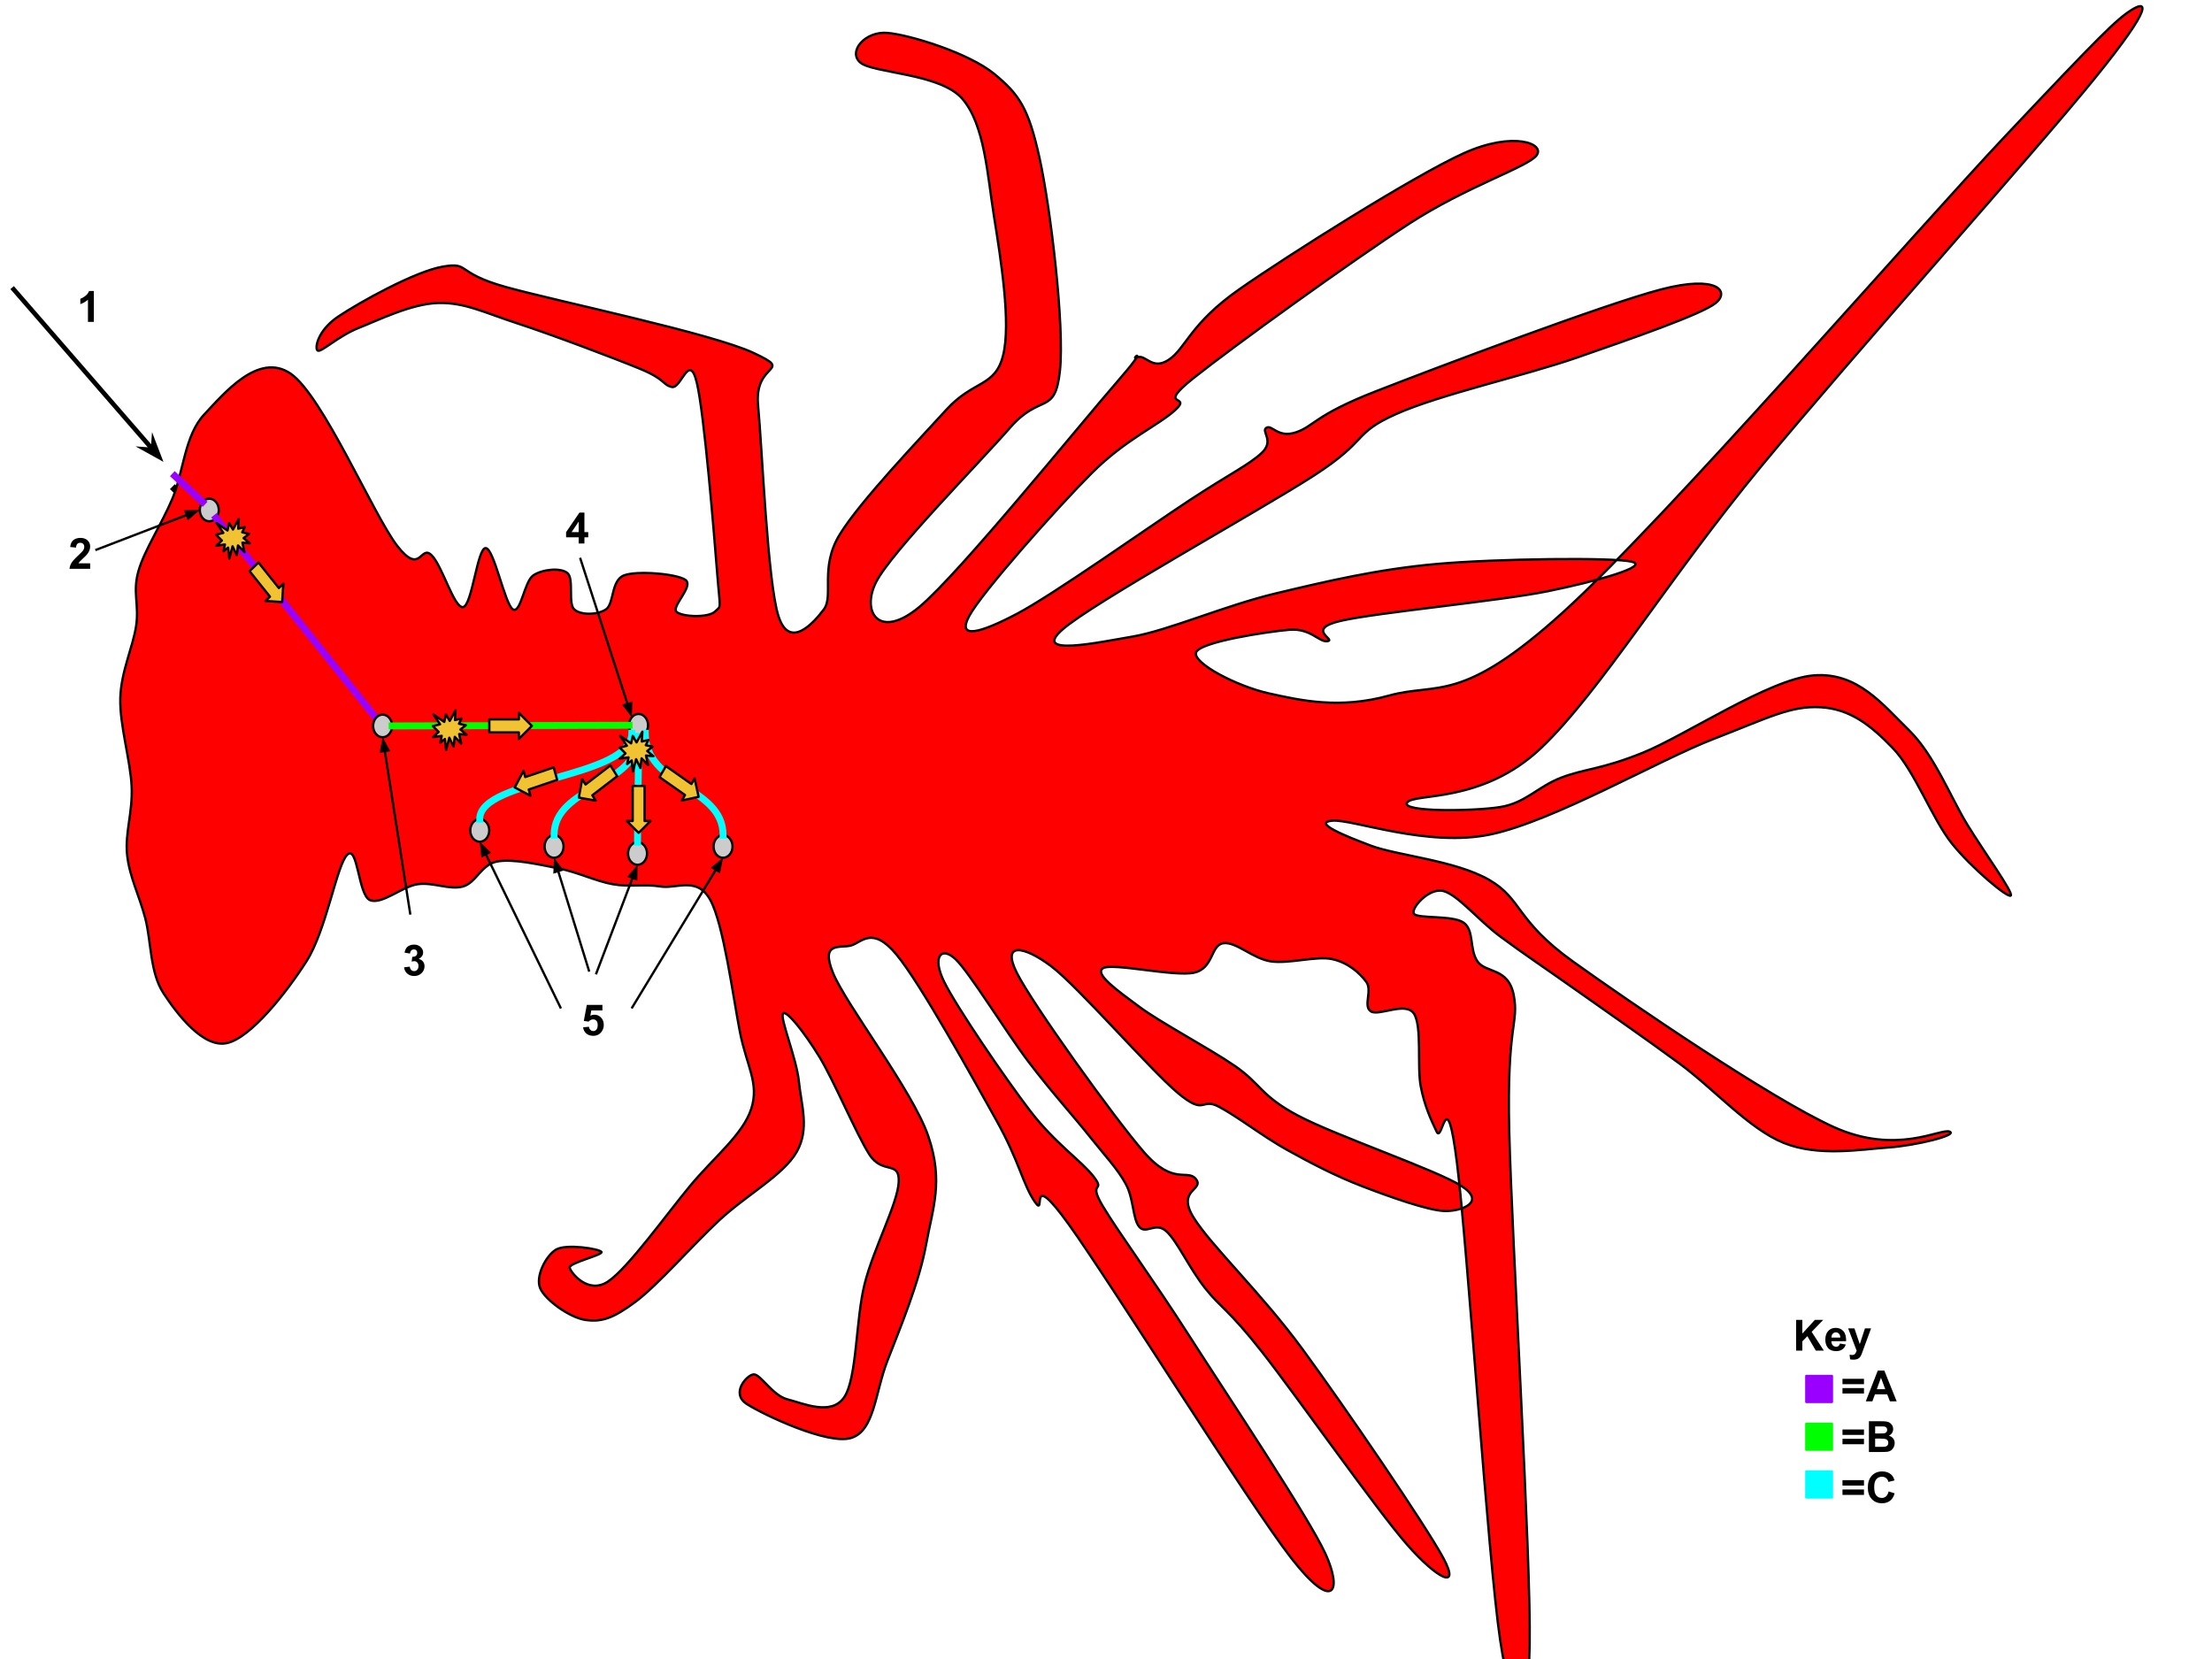 <svg version="1.1" viewBox="0.0 0.0 960.0 720.0" fill="none" stroke="none" stroke-linecap="square" stroke-miterlimit="10" xmlns:xlink="http://www.w3.org/1999/xlink" xmlns="http://www.w3.org/2000/svg"><clipPath id="p.0"><path d="m0 0l960.0 0l0 720.0l-960.0 0l0 -720.0z" clip-rule="nonzero"/></clipPath><g clip-path="url(#p.0)"><path fill="#000000" fill-opacity="0.0" d="m0 0l960.0 0l0 720.0l-960.0 0z" fill-rule="evenodd"/><path fill="#cccccc" d="m85.867 226.515l0 0c0 -2.627 1.713 -4.756 3.827 -4.756l0 0c1.015 0 1.988 0.501 2.706 1.393c0.718 0.892 1.121 2.102 1.121 3.363l0 0c0 2.627 -1.713 4.756 -3.827 4.756l0 0c-2.113 0 -3.827 -2.129 -3.827 -4.756z" fill-rule="evenodd"/><path stroke="#000000" stroke-width="1.0" stroke-linejoin="round" stroke-linecap="butt" d="m85.867 226.515l0 0c0 -2.627 1.713 -4.756 3.827 -4.756l0 0c1.015 0 1.988 0.501 2.706 1.393c0.718 0.892 1.121 2.102 1.121 3.363l0 0c0 2.627 -1.713 4.756 -3.827 4.756l0 0c-2.113 0 -3.827 -2.129 -3.827 -4.756z" fill-rule="evenodd"/><path fill="#000000" fill-opacity="0.0" d="m86.988 223.152l-11.118 -10.898" fill-rule="evenodd"/><path stroke="#000000" stroke-width="3.0" stroke-linejoin="round" stroke-linecap="butt" d="m86.988 223.152l-11.118 -10.898" fill-rule="evenodd"/><path fill="#000000" fill-opacity="0.0" d="m92.4 229.878l64.031 83.874" fill-rule="evenodd"/><path stroke="#000000" stroke-width="3.0" stroke-linejoin="round" stroke-linecap="butt" d="m92.4 229.878l64.031 83.874" fill-rule="evenodd"/><path fill="#cccccc" d="m155.299 317.11l0 0c0 -2.627 1.713 -4.756 3.827 -4.756l0 0c1.015 0 1.988 0.501 2.706 1.393c0.718 0.892 1.121 2.102 1.121 3.363l0 0c0 2.627 -1.713 4.756 -3.827 4.756l0 0c-2.113 0 -3.827 -2.129 -3.827 -4.756z" fill-rule="evenodd"/><path stroke="#000000" stroke-width="1.0" stroke-linejoin="round" stroke-linecap="butt" d="m155.299 317.11l0 0c0 -2.627 1.713 -4.756 3.827 -4.756l0 0c1.015 0 1.988 0.501 2.706 1.393c0.718 0.892 1.121 2.102 1.121 3.363l0 0c0 2.627 -1.713 4.756 -3.827 4.756l0 0c-2.113 0 -3.827 -2.129 -3.827 -4.756z" fill-rule="evenodd"/><path fill="#f1c232" d="m99.158 234.708l2.333 -4.469l-0.23 4.103l2.648 -0.669l-1.052 2.202l2.755 0.633l-2.187 1.802l2.503 2.169l-2.985 -0.268l0.82 3.971l-2.585 -2.803l-0.484 4.069l-1.702 -3.7l-1.283 5.136l-0.483 -4.603l-1.851 1.533l0.567 -2.836l-3.467 0.501l2.248 -2.167l-2.333 -2.435l2.9 -0.769l-2.668 -4.101l4.351 3.102l0.652 -3.102z" fill-rule="evenodd"/><path stroke="#000000" stroke-width="1.0" stroke-linejoin="round" stroke-linecap="butt" d="m99.158 234.708l2.333 -4.469l-0.23 4.103l2.648 -0.669l-1.052 2.202l2.755 0.633l-2.187 1.802l2.503 2.169l-2.985 -0.268l0.82 3.971l-2.585 -2.803l-0.484 4.069l-1.702 -3.7l-1.283 5.136l-0.483 -4.603l-1.851 1.533l0.567 -2.836l-3.467 0.501l2.248 -2.167l-2.333 -2.435l2.9 -0.769l-2.668 -4.101l4.351 3.102l0.652 -3.102z" fill-rule="evenodd"/><path fill="#f1c232" d="m109.377 248.548l8.192 10.755l1.787 -1.811l-0.491 7.67l-6.658 -0.426l1.787 -1.811l-8.192 -10.755z" fill-rule="evenodd"/><path stroke="#000000" stroke-width="1.0" stroke-linejoin="round" stroke-linecap="butt" d="m109.377 248.548l8.192 10.755l1.787 -1.811l-0.491 7.67l-6.658 -0.426l1.787 -1.811l-8.192 -10.755z" fill-rule="evenodd"/><path fill="#cccccc" d="m257.826 316.833l0 0c0 -2.627 1.713 -4.756 3.827 -4.756l0 0c1.015 0 1.988 0.501 2.706 1.393c0.718 0.892 1.121 2.102 1.121 3.363l0 0c0 2.627 -1.713 4.756 -3.827 4.756l0 0c-2.113 0 -3.827 -2.129 -3.827 -4.756z" fill-rule="evenodd"/><path stroke="#000000" stroke-width="1.0" stroke-linejoin="round" stroke-linecap="butt" d="m257.826 316.833l0 0c0 -2.627 1.713 -4.756 3.827 -4.756l0 0c1.015 0 1.988 0.501 2.706 1.393c0.718 0.892 1.121 2.102 1.121 3.363l0 0c0 2.627 -1.713 4.756 -3.827 4.756l0 0c-2.113 0 -3.827 -2.129 -3.827 -4.756z" fill-rule="evenodd"/><path fill="#000000" fill-opacity="0.0" d="m162.952 317.11l94.866 -0.283" fill-rule="evenodd"/><path stroke="#000000" stroke-width="3.0" stroke-linejoin="round" stroke-linecap="butt" d="m162.952 317.11l94.866 -0.283" fill-rule="evenodd"/><path fill="#f1c232" d="m201.849 314.364l11.575 0l0 -2.748l5.496 5.496l-5.496 5.496l0 -2.748l-11.575 0z" fill-rule="evenodd"/><path stroke="#000000" stroke-width="1.0" stroke-linejoin="round" stroke-linecap="butt" d="m201.849 314.364l11.575 0l0 -2.748l5.496 5.496l-5.496 5.496l0 -2.748l-11.575 0z" fill-rule="evenodd"/><path fill="#cccccc" d="m194.209 360.957l0 0c0 -2.627 1.713 -4.756 3.827 -4.756l0 0c1.015 0 1.988 0.501 2.706 1.393c0.718 0.892 1.121 2.102 1.121 3.363l0 0c0 2.627 -1.713 4.756 -3.827 4.756l0 0c-2.113 0 -3.827 -2.129 -3.827 -4.756z" fill-rule="evenodd"/><path stroke="#000000" stroke-width="1.0" stroke-linejoin="round" stroke-linecap="butt" d="m194.209 360.957l0 0c0 -2.627 1.713 -4.756 3.827 -4.756l0 0c1.015 0 1.988 0.501 2.706 1.393c0.718 0.892 1.121 2.102 1.121 3.363l0 0c0 2.627 -1.713 4.756 -3.827 4.756l0 0c-2.113 0 -3.827 -2.129 -3.827 -4.756z" fill-rule="evenodd"/><path fill="#cccccc" d="m223.981 367.688l0 0c0 -2.627 1.713 -4.756 3.827 -4.756l0 0c1.015 0 1.988 0.501 2.706 1.393c0.718 0.892 1.121 2.102 1.121 3.363l0 0c0 2.627 -1.713 4.756 -3.827 4.756l0 0c-2.113 0 -3.827 -2.129 -3.827 -4.756z" fill-rule="evenodd"/><path stroke="#000000" stroke-width="1.0" stroke-linejoin="round" stroke-linecap="butt" d="m223.981 367.688l0 0c0 -2.627 1.713 -4.756 3.827 -4.756l0 0c1.015 0 1.988 0.501 2.706 1.393c0.718 0.892 1.121 2.102 1.121 3.363l0 0c0 2.627 -1.713 4.756 -3.827 4.756l0 0c-2.113 0 -3.827 -2.129 -3.827 -4.756z" fill-rule="evenodd"/><path fill="#cccccc" d="m257.826 371.988l0 0c0 -2.627 1.713 -4.756 3.827 -4.756l0 0c1.015 0 1.988 0.501 2.706 1.393c0.718 0.892 1.121 2.102 1.121 3.363l0 0c0 2.627 -1.713 4.756 -3.827 4.756l0 0c-2.113 0 -3.827 -2.129 -3.827 -4.756z" fill-rule="evenodd"/><path stroke="#000000" stroke-width="1.0" stroke-linejoin="round" stroke-linecap="butt" d="m257.826 371.988l0 0c0 -2.627 1.713 -4.756 3.827 -4.756l0 0c1.015 0 1.988 0.501 2.706 1.393c0.718 0.892 1.121 2.102 1.121 3.363l0 0c0 2.627 -1.713 4.756 -3.827 4.756l0 0c-2.113 0 -3.827 -2.129 -3.827 -4.756z" fill-rule="evenodd"/><path fill="#cccccc" d="m291.671 367.688l0 0c0 -2.627 1.713 -4.756 3.827 -4.756l0 0c1.015 0 1.988 0.501 2.706 1.393c0.718 0.892 1.121 2.102 1.121 3.363l0 0c0 2.627 -1.713 4.756 -3.827 4.756l0 0c-2.113 0 -3.827 -2.129 -3.827 -4.756z" fill-rule="evenodd"/><path stroke="#000000" stroke-width="1.0" stroke-linejoin="round" stroke-linecap="butt" d="m291.671 367.688l0 0c0 -2.627 1.713 -4.756 3.827 -4.756l0 0c1.015 0 1.988 0.501 2.706 1.393c0.718 0.892 1.121 2.102 1.121 3.363l0 0c0 2.627 -1.713 4.756 -3.827 4.756l0 0c-2.113 0 -3.827 -2.129 -3.827 -4.756z" fill-rule="evenodd"/><path fill="#cccccc" d="m316.421 355.202l0 0c0 -2.627 1.713 -4.756 3.827 -4.756l0 0c1.015 0 1.988 0.501 2.706 1.393c0.718 0.892 1.121 2.102 1.121 3.363l0 0c0 2.627 -1.713 4.756 -3.827 4.756l0 0c-2.113 0 -3.827 -2.129 -3.827 -4.756z" fill-rule="evenodd"/><path stroke="#000000" stroke-width="1.0" stroke-linejoin="round" stroke-linecap="butt" d="m316.421 355.202l0 0c0 -2.627 1.713 -4.756 3.827 -4.756l0 0c1.015 0 1.988 0.501 2.706 1.393c0.718 0.892 1.121 2.102 1.121 3.363l0 0c0 2.627 -1.713 4.756 -3.827 4.756l0 0c-2.113 0 -3.827 -2.129 -3.827 -4.756z" fill-rule="evenodd"/><path fill="#000000" fill-opacity="0.0" d="m258.947 320.196c0 9.349 -15.228 14.198 -30.457 18.698c-15.228 4.5 -30.457 8.651 -30.457 17.302" fill-rule="evenodd"/><path stroke="#000000" stroke-width="1.0" stroke-linejoin="round" stroke-linecap="butt" d="m258.947 320.196c0 9.349 -15.228 14.198 -30.457 18.698c-15.228 4.5 -30.457 8.651 -30.457 17.302" fill-rule="evenodd"/><path fill="#000000" fill-opacity="0.0" d="m261.653 321.589c0 10.339 -8.465 15.508 -16.929 20.677c-8.465 5.169 -16.929 10.339 -16.929 20.677" fill-rule="evenodd"/><path stroke="#000000" stroke-width="1.0" stroke-linejoin="round" stroke-linecap="butt" d="m261.653 321.589c0 10.339 -8.465 15.508 -16.929 20.677c-8.465 5.169 -16.929 10.339 -16.929 20.677" fill-rule="evenodd"/><path fill="#000000" fill-opacity="0.0" d="m261.653 321.589c0 11.409 0.016 17.114 0.031 22.819c0.016 5.705 0.031 11.409 0.031 22.819" fill-rule="evenodd"/><path stroke="#000000" stroke-width="1.0" stroke-linejoin="round" stroke-linecap="butt" d="m261.653 321.589c0 11.409 0.016 17.114 0.031 22.819c0.016 5.705 0.031 11.409 0.031 22.819" fill-rule="evenodd"/><path fill="#000000" fill-opacity="0.0" d="m264.359 320.196c0 11.034 7.787 16.725 15.575 22.068c7.787 5.343 15.575 10.336 15.575 20.672" fill-rule="evenodd"/><path stroke="#000000" stroke-width="1.0" stroke-linejoin="round" stroke-linecap="butt" d="m264.359 320.196c0 11.034 7.787 16.725 15.575 22.068c7.787 5.343 15.575 10.336 15.575 20.672" fill-rule="evenodd"/><path fill="#000000" fill-opacity="0.0" d="m265.48 316.833c27.386 0 54.772 16.803 54.772 33.606" fill-rule="evenodd"/><path stroke="#000000" stroke-width="1.0" stroke-linejoin="round" stroke-linecap="butt" d="m265.48 316.833c27.386 0 54.772 16.803 54.772 33.606" fill-rule="evenodd"/><path fill="#f1c232" d="m234.899 333.364l-11.2 3.978l0.701 2.622l-6.517 -3.427l3.713 -7.061l0.701 2.622l11.2 -3.978z" fill-rule="evenodd"/><path stroke="#000000" stroke-width="1.0" stroke-linejoin="round" stroke-linecap="butt" d="m234.899 333.364l-11.2 3.978l0.701 2.622l-6.517 -3.427l3.713 -7.061l0.701 2.622l11.2 -3.978z" fill-rule="evenodd"/><path fill="#f1c232" d="m253.078 338.203l-9.895 7.916l1.362 2.26l-6.845 -1.223l1.396 -7.816l1.362 2.26l9.895 -7.916z" fill-rule="evenodd"/><path stroke="#000000" stroke-width="1.0" stroke-linejoin="round" stroke-linecap="butt" d="m253.078 338.203l-9.895 7.916l1.362 2.26l-6.845 -1.223l1.396 -7.816l1.362 2.26l9.895 -7.916z" fill-rule="evenodd"/><path fill="#f1c232" d="m264.05 342.277l0 14.913l2.386 0l-4.772 4.772l-4.772 -4.772l2.386 0l0 -14.913z" fill-rule="evenodd"/><path stroke="#000000" stroke-width="1.0" stroke-linejoin="round" stroke-linecap="butt" d="m264.05 342.277l0 14.913l2.386 0l-4.772 4.772l-4.772 -4.772l2.386 0l0 -14.913z" fill-rule="evenodd"/><path fill="#f1c232" d="m272.599 333.95l10.129 7.447l1.283 -2.315l1.698 7.766l-6.832 1.494l1.283 -2.315l-10.129 -7.447z" fill-rule="evenodd"/><path stroke="#000000" stroke-width="1.0" stroke-linejoin="round" stroke-linecap="butt" d="m272.599 333.95l10.129 7.447l1.283 -2.315l1.698 7.766l-6.832 1.494l1.283 -2.315l-10.129 -7.447z" fill-rule="evenodd"/><path fill="#f1c232" d="m289.61 316.592l10.645 6.045l1.055 -2.465l2.552 7.577l-6.773 2.281l1.055 -2.465l-10.645 -6.045z" fill-rule="evenodd"/><path stroke="#000000" stroke-width="1.0" stroke-linejoin="round" stroke-linecap="butt" d="m289.61 316.592l10.645 6.045l1.055 -2.465l2.552 7.577l-6.773 2.281l1.055 -2.465l-10.645 -6.045z" fill-rule="evenodd"/><path fill="#ff0000" d="m126.085 162.13c-13.954 -9.503 -28.892 8.701 -37.428 17.73c-8.536 9.028 -9.029 25.114 -13.79 36.441c-4.761 11.327 -12.148 22.327 -14.774 31.52c-2.626 9.193 0.329 14.445 -0.984 23.638c-1.313 9.193 -6.566 19.864 -6.895 31.52c-0.329 11.655 4.431 27.085 4.924 38.412c0.493 11.327 -2.954 20.027 -1.969 29.549c0.985 9.521 5.253 17.566 7.879 27.58c2.626 10.014 1.969 23.475 7.879 32.504c5.91 9.028 17.238 23.965 27.58 21.667c10.342 -2.298 25.772 -21.832 34.472 -35.457c8.7 -13.625 13.133 -41.862 17.73 -46.294c4.596 -4.432 4.759 17.566 9.848 19.701c5.089 2.134 13.954 -5.91 20.685 -6.895c6.731 -0.985 13.953 2.626 19.698 0.984c5.745 -1.642 7.879 -9.521 14.774 -10.835c6.895 -1.313 18.224 1.314 26.596 2.955c8.372 1.642 16.251 5.582 23.638 6.895c7.387 1.313 13.626 -0.165 20.685 0.984c7.059 1.149 15.921 -4.595 21.667 5.911c5.745 10.506 9.851 42.024 12.806 57.126c2.955 15.102 8.535 22.325 4.924 33.488c-3.612 11.163 -16.251 21.012 -26.593 33.488c-10.342 12.476 -26.759 35.458 -35.459 41.367c-8.7 5.91 -16.251 -3.774 -16.743 -5.908c-0.492 -2.134 14.775 -5.582 13.79 -6.895c-0.985 -1.313 -15.268 -3.611 -19.701 -0.984c-4.433 2.626 -9.029 11.654 -6.895 16.743c2.134 5.089 12.806 12.805 19.701 13.79c6.895 0.985 11.984 -0.656 21.669 -7.879c9.685 -7.223 24.786 -24.625 36.441 -35.459c11.655 -10.835 27.745 -19.535 33.491 -29.549c5.746 -10.014 1.969 -20.519 0.984 -30.533c-0.985 -10.014 -8.372 -27.743 -6.895 -29.549c1.477 -1.806 9.521 8.536 15.759 18.714c6.238 10.178 15.923 33.325 21.669 42.354c5.746 9.029 13.134 2.462 12.806 11.819c-0.328 9.357 -10.834 28.728 -14.774 44.323c-3.94 15.595 -3.284 40.875 -8.866 49.247c-5.582 8.372 -18.058 2.626 -24.625 0.984c-6.566 -1.642 -11.82 -11.163 -14.774 -10.835c-2.954 0.328 -10.012 8.209 -2.953 12.806c7.059 4.597 35.129 17.893 45.307 14.774c10.178 -3.119 10.341 -19.535 15.759 -33.488c5.417 -13.954 13.79 -33.982 16.745 -50.234c2.955 -16.252 7.715 -27.579 0.984 -47.278c-6.731 -19.699 -35.786 -57.127 -41.367 -70.916c-5.581 -13.789 3.283 -10.506 7.879 -11.819c4.596 -1.313 9.192 -8.701 19.698 3.94c10.506 12.64 33.325 54.01 43.339 71.903c10.014 17.893 11.492 27.905 16.745 35.457c5.253 7.551 -3.776 -15.923 14.774 9.85c18.55 25.773 77.975 120.985 96.525 144.787c18.55 23.803 22.161 14.116 14.774 -1.971c-7.387 -16.088 -43.01 -69.438 -59.097 -94.554c-16.087 -25.116 -30.533 -44.65 -37.428 -56.142c-6.895 -11.491 1.311 -5.911 -3.942 -12.806c-5.253 -6.895 -16.743 -14.447 -27.577 -28.564c-10.834 -14.118 -32.01 -45.143 -37.428 -56.142c-5.417 -10.998 -1.15 -15.594 4.924 -9.848c6.074 5.746 21.834 31.519 31.52 44.323c9.685 12.804 19.535 23.637 26.593 32.501c7.059 8.864 12.147 14.119 15.759 20.685c3.612 6.566 2.956 15.266 5.911 18.714c2.955 3.448 7.058 -2.461 11.819 1.971c4.761 4.432 9.851 15.922 16.745 24.622c6.895 8.7 10.012 9.03 24.622 27.58c14.61 18.55 49.904 68.781 63.037 83.719c13.133 14.938 23.312 20.028 15.761 5.911c-7.551 -14.118 -43.01 -65.993 -61.068 -90.617c-18.058 -24.624 -39.563 -44.814 -47.278 -57.126c-7.716 -12.312 4.596 -11.985 0.984 -16.745c-3.612 -4.761 -9.685 3.119 -22.654 -11.819c-12.969 -14.938 -48.427 -64.35 -55.157 -77.811c-6.731 -13.461 3.119 -11.656 14.774 -2.955c11.655 8.7 43.01 44.979 55.157 55.157c12.148 10.178 9.85 1.807 17.73 5.911c7.88 4.104 19.206 12.969 29.549 18.714c10.342 5.745 21.013 11.326 32.504 15.759c11.491 4.432 29.22 10.835 36.444 10.835c7.223 0 17.566 -3.94 6.895 -10.835c-10.671 -6.895 -54.503 -21.832 -70.919 -30.533c-16.416 -8.7 -16.087 -13.79 -27.577 -21.669c-11.491 -7.88 -31.846 -18.55 -41.367 -25.609c-9.521 -7.059 -19.698 -14.28 -15.759 -16.743c3.94 -2.462 30.696 3.774 39.396 1.969c8.7 -1.806 7.224 -11.983 12.806 -12.803c5.581 -0.821 12.803 6.73 20.682 7.879c7.879 1.149 19.699 -2.461 26.593 -0.984c6.895 1.477 11.983 6.072 14.774 9.848c2.791 3.776 -1.476 10.507 1.971 12.806c3.448 2.298 15.102 -4.433 18.714 0.984c3.612 5.417 1.314 22.983 2.955 31.52c1.642 8.536 4.269 14.117 6.895 19.698c2.626 5.581 4.267 -22.982 8.864 13.79c4.596 36.772 13.461 172.039 18.714 206.84c5.253 34.801 12.149 38.74 12.806 1.969c0.657 -36.772 -7.717 -175.649 -8.866 -222.598c-1.149 -46.949 4.269 -46.785 1.971 -59.097c-2.298 -12.312 -12.147 -9.521 -15.759 -14.774c-3.612 -5.253 -1.314 -13.298 -5.911 -16.745c-4.597 -3.448 -20.192 -1.642 -21.669 -3.94c-1.477 -2.298 6.568 -11.49 12.806 -9.848c6.238 1.642 14.937 12.475 24.622 19.698c9.685 7.223 20.52 14.445 33.488 23.638c12.969 9.193 29.384 20.521 44.323 31.52c14.939 10.999 30.207 28.398 45.31 34.472c15.103 6.074 33.324 2.792 45.307 1.971c11.983 -0.821 30.533 -5.417 26.593 -6.895c-3.94 -1.478 -22.983 10.341 -50.234 -1.971c-27.25 -12.312 -88.316 -54.007 -113.268 -71.9c-24.952 -17.893 -21.833 -27.087 -36.444 -35.459c-14.61 -8.372 -39.891 -10.506 -51.218 -14.774c-11.327 -4.268 -25.446 -10.014 -16.745 -10.835c8.7 -0.821 41.369 11.82 68.948 5.911c27.579 -5.909 72.722 -32.175 96.525 -41.367c23.803 -9.193 33.325 -14.447 46.294 -13.79c12.969 0.657 21.996 7.88 31.517 17.73c9.521 9.85 17.073 30.697 25.609 41.367c8.536 10.67 24.46 23.967 25.609 22.654c1.149 -1.313 -11.327 -18.549 -18.714 -30.533c-7.387 -11.983 -14.446 -30.533 -25.609 -41.367c-11.163 -10.835 -22.161 -25.282 -41.367 -23.64c-19.206 1.641 -55.65 26.101 -73.871 33.488c-18.222 7.387 -25.117 6.895 -35.459 10.835c-10.342 3.94 -15.43 11.0 -26.593 12.806c-11.163 1.806 -43.338 2.297 -40.383 -1.971c2.955 -4.268 32.504 0.676 58.113 -23.638c25.609 -24.314 55.486 -73.799 95.541 -122.244c40.055 -48.445 118.03 -135.432 144.787 -168.428c26.758 -32.996 22.161 -33.653 15.759 -29.549c-6.402 4.104 -13.131 10.671 -54.171 54.173c-41.039 43.502 -147.414 166.293 -192.066 206.84c-44.651 40.547 -54.502 30.534 -75.843 36.444c-21.341 5.91 -38.248 2.135 -52.202 -0.984c-13.954 -3.119 -32.997 -13.133 -31.52 -17.73c1.477 -4.597 30.862 -9.03 40.383 -9.85c9.521 -0.821 12.969 5.583 16.745 4.927c3.776 -0.657 -10.013 -5.255 5.911 -8.866c15.923 -3.612 68.618 -8.535 89.63 -12.803c21.012 -4.268 44.487 -10.836 36.444 -12.806c-8.044 -1.97 -58.933 -1.314 -84.706 0.984c-25.773 2.298 -47.934 7.553 -69.932 12.806c-21.997 5.253 -46.622 16.087 -62.052 18.714c-15.431 2.626 -43.665 8.7 -30.533 -2.955c13.133 -11.655 85.197 -51.381 109.328 -66.976c24.131 -15.595 16.417 -18.057 35.459 -26.593c19.042 -8.536 55.649 -16.581 78.795 -24.625c23.147 -8.044 54.01 -18.713 60.084 -23.638c6.074 -4.925 0.983 -12.313 -23.64 -5.911c-24.624 6.402 -97.673 33.981 -124.102 44.323c-26.43 10.342 -26.595 15.103 -34.475 17.73c-7.88 2.626 -10.341 -3.448 -12.803 -1.971c-2.462 1.477 3.61 5.581 -1.971 10.835c-5.581 5.253 -13.788 9.03 -31.517 20.685c-17.729 11.655 -58.935 40.874 -74.858 49.247c-15.923 8.372 -26.1 11.164 -20.682 0.987c5.417 -10.178 38.248 -47.114 53.186 -62.052c14.938 -14.939 29.056 -20.685 36.444 -27.58c7.387 -6.895 -9.029 -0.326 7.879 -13.787c16.909 -13.461 68.784 -50.891 93.572 -66.979c24.788 -16.088 51.218 -24.46 55.157 -29.549c3.94 -5.089 -10.015 -10.67 -31.52 -0.984c-21.505 9.685 -76.168 44.159 -97.509 59.097c-21.341 14.938 -23.148 25.608 -30.535 30.533c-7.387 4.925 -10.012 -2.626 -13.787 -0.984c-3.776 1.642 6.893 -7.223 -8.866 10.835c-15.759 18.058 -68.29 83.066 -85.69 97.512c-17.401 14.446 -25.28 2.134 -18.714 -10.835c6.566 -12.969 44.816 -51.712 58.113 -66.979c13.297 -15.267 19.533 -5.087 21.667 -24.622c2.134 -19.535 -4.103 -71.08 -8.864 -92.585c-4.76 -21.505 -8.699 -27.415 -19.698 -36.444c-10.999 -9.029 -36.608 -16.909 -46.294 -17.73c-9.685 -0.821 -17.236 8.045 -11.819 12.806c5.417 4.761 34.637 4.596 44.323 15.759c9.685 11.163 10.835 32.668 13.79 51.218c2.955 18.55 7.387 46.128 3.94 60.081c-3.448 13.953 -12.805 10.669 -24.625 23.638c-11.819 12.969 -37.427 39.727 -46.291 54.173c-8.864 14.446 -2.462 26.594 -6.895 32.504c-4.433 5.91 -14.94 17.73 -19.701 2.955c-4.761 -14.774 -7.058 -72.559 -8.864 -91.601c-1.806 -19.042 16.251 -14.117 -1.971 -22.654c-18.222 -8.536 -84.87 -22.326 -107.36 -28.564c-22.49 -6.238 -15.43 -10.997 -27.577 -8.864c-12.147 2.134 -36.278 15.593 -45.307 21.667c-9.029 6.073 -10.343 13.953 -8.866 14.774c1.477 0.821 9.029 -6.401 17.73 -9.848c8.7 -3.447 22.981 -10.506 34.472 -10.835c11.491 -0.329 19.865 4.103 34.475 8.864c14.61 4.761 42.024 15.104 53.186 19.701c11.163 4.597 9.686 6.895 13.79 7.879c4.104 0.985 7.552 -15.432 10.835 -1.971c3.283 13.461 7.55 66.157 8.863 82.738c1.313 16.58 1.971 13.952 -0.984 16.743c-2.955 2.79 -14.611 2.298 -16.745 0c-2.134 -2.298 7.715 -11.164 3.94 -13.79c-3.776 -2.626 -20.848 -4.103 -26.593 -1.969c-5.745 2.134 -4.268 12.312 -7.879 14.774c-3.612 2.462 -11 2.626 -13.79 0c-2.79 -2.626 0.002 -13.296 -2.953 -15.759c-2.955 -2.462 -10.834 -1.642 -14.774 0.984c-3.94 2.626 -5.419 16.744 -8.866 14.774c-3.448 -1.97 -8.207 -26.429 -11.819 -26.593c-3.612 -0.164 -5.911 25.117 -9.85 25.609c-3.94 0.492 -9.027 -18.224 -13.787 -22.656c-4.76 -4.433 -4.596 9.175 -14.774 -3.94c-10.178 -13.114 -32.34 -65.243 -46.294 -74.745z" fill-rule="evenodd"/><path stroke="#000000" stroke-width="1.0" stroke-linejoin="round" stroke-linecap="butt" d="m126.085 162.13c-13.954 -9.503 -28.892 8.701 -37.428 17.73c-8.536 9.028 -9.029 25.114 -13.79 36.441c-4.761 11.327 -12.148 22.327 -14.774 31.52c-2.626 9.193 0.329 14.445 -0.984 23.638c-1.313 9.193 -6.566 19.864 -6.895 31.52c-0.329 11.655 4.431 27.085 4.924 38.412c0.493 11.327 -2.954 20.027 -1.969 29.549c0.985 9.521 5.253 17.566 7.879 27.58c2.626 10.014 1.969 23.475 7.879 32.504c5.91 9.028 17.238 23.965 27.58 21.667c10.342 -2.298 25.772 -21.832 34.472 -35.457c8.7 -13.625 13.133 -41.862 17.73 -46.294c4.596 -4.432 4.759 17.566 9.848 19.701c5.089 2.134 13.954 -5.91 20.685 -6.895c6.731 -0.985 13.953 2.626 19.698 0.984c5.745 -1.642 7.879 -9.521 14.774 -10.835c6.895 -1.313 18.224 1.314 26.596 2.955c8.372 1.642 16.251 5.582 23.638 6.895c7.387 1.313 13.626 -0.165 20.685 0.984c7.059 1.149 15.921 -4.595 21.667 5.911c5.745 10.506 9.851 42.024 12.806 57.126c2.955 15.102 8.535 22.325 4.924 33.488c-3.612 11.163 -16.251 21.012 -26.593 33.488c-10.342 12.476 -26.759 35.458 -35.459 41.367c-8.7 5.91 -16.251 -3.774 -16.743 -5.908c-0.492 -2.134 14.775 -5.582 13.79 -6.895c-0.985 -1.313 -15.268 -3.611 -19.701 -0.984c-4.433 2.626 -9.029 11.654 -6.895 16.743c2.134 5.089 12.806 12.805 19.701 13.79c6.895 0.985 11.984 -0.656 21.669 -7.879c9.685 -7.223 24.786 -24.625 36.441 -35.459c11.655 -10.835 27.745 -19.535 33.491 -29.549c5.746 -10.014 1.969 -20.519 0.984 -30.533c-0.985 -10.014 -8.372 -27.743 -6.895 -29.549c1.477 -1.806 9.521 8.536 15.759 18.714c6.238 10.178 15.923 33.325 21.669 42.354c5.746 9.029 13.134 2.462 12.806 11.819c-0.328 9.357 -10.834 28.728 -14.774 44.323c-3.94 15.595 -3.284 40.875 -8.866 49.247c-5.582 8.372 -18.058 2.626 -24.625 0.984c-6.566 -1.642 -11.82 -11.163 -14.774 -10.835c-2.954 0.328 -10.012 8.209 -2.953 12.806c7.059 4.597 35.129 17.893 45.307 14.774c10.178 -3.119 10.341 -19.535 15.759 -33.488c5.417 -13.954 13.79 -33.982 16.745 -50.234c2.955 -16.252 7.715 -27.579 0.984 -47.278c-6.731 -19.699 -35.786 -57.127 -41.367 -70.916c-5.581 -13.789 3.283 -10.506 7.879 -11.819c4.596 -1.313 9.192 -8.701 19.698 3.94c10.506 12.64 33.325 54.01 43.339 71.903c10.014 17.893 11.492 27.905 16.745 35.457c5.253 7.551 -3.776 -15.923 14.774 9.85c18.55 25.773 77.975 120.985 96.525 144.787c18.55 23.803 22.161 14.116 14.774 -1.971c-7.387 -16.088 -43.01 -69.438 -59.097 -94.554c-16.087 -25.116 -30.533 -44.65 -37.428 -56.142c-6.895 -11.491 1.311 -5.911 -3.942 -12.806c-5.253 -6.895 -16.743 -14.447 -27.577 -28.564c-10.834 -14.118 -32.01 -45.143 -37.428 -56.142c-5.417 -10.998 -1.15 -15.594 4.924 -9.848c6.074 5.746 21.834 31.519 31.52 44.323c9.685 12.804 19.535 23.637 26.593 32.501c7.059 8.864 12.147 14.119 15.759 20.685c3.612 6.566 2.956 15.266 5.911 18.714c2.955 3.448 7.058 -2.461 11.819 1.971c4.761 4.432 9.851 15.922 16.745 24.622c6.895 8.7 10.012 9.03 24.622 27.58c14.61 18.55 49.904 68.781 63.037 83.719c13.133 14.938 23.312 20.028 15.761 5.911c-7.551 -14.118 -43.01 -65.993 -61.068 -90.617c-18.058 -24.624 -39.563 -44.814 -47.278 -57.126c-7.716 -12.312 4.596 -11.985 0.984 -16.745c-3.612 -4.761 -9.685 3.119 -22.654 -11.819c-12.969 -14.938 -48.427 -64.35 -55.157 -77.811c-6.731 -13.461 3.119 -11.656 14.774 -2.955c11.655 8.7 43.01 44.979 55.157 55.157c12.148 10.178 9.85 1.807 17.73 5.911c7.88 4.104 19.206 12.969 29.549 18.714c10.342 5.745 21.013 11.326 32.504 15.759c11.491 4.432 29.22 10.835 36.444 10.835c7.223 0 17.566 -3.94 6.895 -10.835c-10.671 -6.895 -54.503 -21.832 -70.919 -30.533c-16.416 -8.7 -16.087 -13.79 -27.577 -21.669c-11.491 -7.88 -31.846 -18.55 -41.367 -25.609c-9.521 -7.059 -19.698 -14.28 -15.759 -16.743c3.94 -2.462 30.696 3.774 39.396 1.969c8.7 -1.806 7.224 -11.983 12.806 -12.803c5.581 -0.821 12.803 6.73 20.682 7.879c7.879 1.149 19.699 -2.461 26.593 -0.984c6.895 1.477 11.983 6.072 14.774 9.848c2.791 3.776 -1.476 10.507 1.971 12.806c3.448 2.298 15.102 -4.433 18.714 0.984c3.612 5.417 1.314 22.983 2.955 31.52c1.642 8.536 4.269 14.117 6.895 19.698c2.626 5.581 4.267 -22.982 8.864 13.79c4.596 36.772 13.461 172.039 18.714 206.84c5.253 34.801 12.149 38.74 12.806 1.969c0.657 -36.772 -7.717 -175.649 -8.866 -222.598c-1.149 -46.949 4.269 -46.785 1.971 -59.097c-2.298 -12.312 -12.147 -9.521 -15.759 -14.774c-3.612 -5.253 -1.314 -13.298 -5.911 -16.745c-4.597 -3.448 -20.192 -1.642 -21.669 -3.94c-1.477 -2.298 6.568 -11.49 12.806 -9.848c6.238 1.642 14.937 12.475 24.622 19.698c9.685 7.223 20.52 14.445 33.488 23.638c12.969 9.193 29.384 20.521 44.323 31.52c14.939 10.999 30.207 28.398 45.31 34.472c15.103 6.074 33.324 2.792 45.307 1.971c11.983 -0.821 30.533 -5.417 26.593 -6.895c-3.94 -1.478 -22.983 10.341 -50.234 -1.971c-27.25 -12.312 -88.316 -54.007 -113.268 -71.9c-24.952 -17.893 -21.833 -27.087 -36.444 -35.459c-14.61 -8.372 -39.891 -10.506 -51.218 -14.774c-11.327 -4.268 -25.446 -10.014 -16.745 -10.835c8.7 -0.821 41.369 11.82 68.948 5.911c27.579 -5.909 72.722 -32.175 96.525 -41.367c23.803 -9.193 33.325 -14.447 46.294 -13.79c12.969 0.657 21.996 7.88 31.517 17.73c9.521 9.85 17.073 30.697 25.609 41.367c8.536 10.67 24.46 23.967 25.609 22.654c1.149 -1.313 -11.327 -18.549 -18.714 -30.533c-7.387 -11.983 -14.446 -30.533 -25.609 -41.367c-11.163 -10.835 -22.161 -25.282 -41.367 -23.64c-19.206 1.641 -55.65 26.101 -73.871 33.488c-18.222 7.387 -25.117 6.895 -35.459 10.835c-10.342 3.94 -15.43 11.0 -26.593 12.806c-11.163 1.806 -43.338 2.297 -40.383 -1.971c2.955 -4.268 32.504 0.676 58.113 -23.638c25.609 -24.314 55.486 -73.799 95.541 -122.244c40.055 -48.445 118.03 -135.432 144.787 -168.428c26.758 -32.996 22.161 -33.653 15.759 -29.549c-6.402 4.104 -13.131 10.671 -54.171 54.173c-41.039 43.502 -147.414 166.293 -192.066 206.84c-44.651 40.547 -54.502 30.534 -75.843 36.444c-21.341 5.91 -38.248 2.135 -52.202 -0.984c-13.954 -3.119 -32.997 -13.133 -31.52 -17.73c1.477 -4.597 30.862 -9.03 40.383 -9.85c9.521 -0.821 12.969 5.583 16.745 4.927c3.776 -0.657 -10.013 -5.255 5.911 -8.866c15.923 -3.612 68.618 -8.535 89.63 -12.803c21.012 -4.268 44.487 -10.836 36.444 -12.806c-8.044 -1.97 -58.933 -1.314 -84.706 0.984c-25.773 2.298 -47.934 7.553 -69.932 12.806c-21.997 5.253 -46.622 16.087 -62.052 18.714c-15.431 2.626 -43.665 8.7 -30.533 -2.955c13.133 -11.655 85.197 -51.381 109.328 -66.976c24.131 -15.595 16.417 -18.057 35.459 -26.593c19.042 -8.536 55.649 -16.581 78.795 -24.625c23.147 -8.044 54.01 -18.713 60.084 -23.638c6.074 -4.925 0.983 -12.313 -23.64 -5.911c-24.624 6.402 -97.673 33.981 -124.102 44.323c-26.43 10.342 -26.595 15.103 -34.475 17.73c-7.88 2.626 -10.341 -3.448 -12.803 -1.971c-2.462 1.477 3.61 5.581 -1.971 10.835c-5.581 5.253 -13.788 9.03 -31.517 20.685c-17.729 11.655 -58.935 40.874 -74.858 49.247c-15.923 8.372 -26.1 11.164 -20.682 0.987c5.417 -10.178 38.248 -47.114 53.186 -62.052c14.938 -14.939 29.056 -20.685 36.444 -27.58c7.387 -6.895 -9.029 -0.326 7.879 -13.787c16.909 -13.461 68.784 -50.891 93.572 -66.979c24.788 -16.088 51.218 -24.46 55.157 -29.549c3.94 -5.089 -10.015 -10.67 -31.52 -0.984c-21.505 9.685 -76.168 44.159 -97.509 59.097c-21.341 14.938 -23.148 25.608 -30.535 30.533c-7.387 4.925 -10.012 -2.626 -13.787 -0.984c-3.776 1.642 6.893 -7.223 -8.866 10.835c-15.759 18.058 -68.29 83.066 -85.69 97.512c-17.401 14.446 -25.28 2.134 -18.714 -10.835c6.566 -12.969 44.816 -51.712 58.113 -66.979c13.297 -15.267 19.533 -5.087 21.667 -24.622c2.134 -19.535 -4.103 -71.08 -8.864 -92.585c-4.76 -21.505 -8.699 -27.415 -19.698 -36.444c-10.999 -9.029 -36.608 -16.909 -46.294 -17.73c-9.685 -0.821 -17.236 8.045 -11.819 12.806c5.417 4.761 34.637 4.596 44.323 15.759c9.685 11.163 10.835 32.668 13.79 51.218c2.955 18.55 7.387 46.128 3.94 60.081c-3.448 13.953 -12.805 10.669 -24.625 23.638c-11.819 12.969 -37.427 39.727 -46.291 54.173c-8.864 14.446 -2.462 26.594 -6.895 32.504c-4.433 5.91 -14.94 17.73 -19.701 2.955c-4.761 -14.774 -7.058 -72.559 -8.864 -91.601c-1.806 -19.042 16.251 -14.117 -1.971 -22.654c-18.222 -8.536 -84.87 -22.326 -107.36 -28.564c-22.49 -6.238 -15.43 -10.997 -27.577 -8.864c-12.147 2.134 -36.278 15.593 -45.307 21.667c-9.029 6.073 -10.343 13.953 -8.866 14.774c1.477 0.821 9.029 -6.401 17.73 -9.848c8.7 -3.447 22.981 -10.506 34.472 -10.835c11.491 -0.329 19.865 4.103 34.475 8.864c14.61 4.761 42.024 15.104 53.186 19.701c11.163 4.597 9.686 6.895 13.79 7.879c4.104 0.985 7.552 -15.432 10.835 -1.971c3.283 13.461 7.55 66.157 8.863 82.738c1.313 16.58 1.971 13.952 -0.984 16.743c-2.955 2.79 -14.611 2.298 -16.745 0c-2.134 -2.298 7.715 -11.164 3.94 -13.79c-3.776 -2.626 -20.848 -4.103 -26.593 -1.969c-5.745 2.134 -4.268 12.312 -7.879 14.774c-3.612 2.462 -11 2.626 -13.79 0c-2.79 -2.626 0.002 -13.296 -2.953 -15.759c-2.955 -2.462 -10.834 -1.642 -14.774 0.984c-3.94 2.626 -5.419 16.744 -8.866 14.774c-3.448 -1.97 -8.207 -26.429 -11.819 -26.593c-3.612 -0.164 -5.911 25.117 -9.85 25.609c-3.94 0.492 -9.027 -18.224 -13.787 -22.656c-4.76 -4.433 -4.596 9.175 -14.774 -3.94c-10.178 -13.114 -32.34 -65.243 -46.294 -74.745z" fill-rule="evenodd"/><path fill="#cccccc" d="m86.709 221.333l0 0c0 -2.714 1.847 -4.913 4.126 -4.913l0 0c1.094 0 2.144 0.518 2.918 1.439c0.774 0.921 1.208 2.171 1.208 3.474l0 0c0 2.714 -1.847 4.913 -4.126 4.913l0 0c-2.279 0 -4.126 -2.2 -4.126 -4.913z" fill-rule="evenodd"/><path stroke="#000000" stroke-width="1.0" stroke-linejoin="round" stroke-linecap="butt" d="m86.709 221.333l0 0c0 -2.714 1.847 -4.913 4.126 -4.913l0 0c1.094 0 2.144 0.518 2.918 1.439c0.774 0.921 1.208 2.171 1.208 3.474l0 0c0 2.714 -1.847 4.913 -4.126 4.913l0 0c-2.279 0 -4.126 -2.2 -4.126 -4.913z" fill-rule="evenodd"/><path fill="#000000" fill-opacity="0.0" d="m87.917 217.859l-12.031 -11.276" fill-rule="evenodd"/><path stroke="#9900ff" stroke-width="3.0" stroke-linejoin="round" stroke-linecap="butt" d="m87.917 217.859l-12.031 -11.276" fill-rule="evenodd"/><path fill="#000000" fill-opacity="0.0" d="m93.752 224.808l69.386 86.772" fill-rule="evenodd"/><path stroke="#9900ff" stroke-width="3.0" stroke-linejoin="round" stroke-linecap="butt" d="m93.752 224.808l69.386 86.772" fill-rule="evenodd"/><path fill="#cccccc" d="m161.93 315.049l0 0c0 -2.714 1.847 -4.913 4.126 -4.913l0 0c1.094 0 2.144 0.518 2.918 1.439c0.774 0.921 1.208 2.171 1.208 3.474l0 0c0 2.714 -1.847 4.913 -4.126 4.913l0 0c-2.279 0 -4.126 -2.2 -4.126 -4.913z" fill-rule="evenodd"/><path stroke="#000000" stroke-width="1.0" stroke-linejoin="round" stroke-linecap="butt" d="m161.93 315.049l0 0c0 -2.714 1.847 -4.913 4.126 -4.913l0 0c1.094 0 2.144 0.518 2.918 1.439c0.774 0.921 1.208 2.171 1.208 3.474l0 0c0 2.714 -1.847 4.913 -4.126 4.913l0 0c-2.279 0 -4.126 -2.2 -4.126 -4.913z" fill-rule="evenodd"/><path fill="#f1c232" d="m101.108 229.815l2.527 -4.623l-0.249 4.245l2.869 -0.692l-1.139 2.278l2.984 0.655l-2.37 1.864l2.711 2.244l-3.234 -0.277l0.888 4.108l-2.801 -2.9l-0.525 4.209l-1.843 -3.828l-1.39 5.313l-0.523 -4.761l-2.005 1.586l0.614 -2.933l-3.756 0.518l2.436 -2.241l-2.527 -2.519l3.142 -0.796l-2.891 -4.242l4.714 3.208l0.706 -3.208z" fill-rule="evenodd"/><path stroke="#000000" stroke-width="1.0" stroke-linejoin="round" stroke-linecap="butt" d="m101.108 229.815l2.527 -4.623l-0.249 4.245l2.869 -0.692l-1.139 2.278l2.984 0.655l-2.37 1.864l2.711 2.244l-3.234 -0.277l0.888 4.108l-2.801 -2.9l-0.525 4.209l-1.843 -3.828l-1.39 5.313l-0.523 -4.761l-2.005 1.586l0.614 -2.933l-3.756 0.518l2.436 -2.241l-2.527 -2.519l3.142 -0.796l-2.891 -4.242l4.714 3.208l0.706 -3.208z" fill-rule="evenodd"/><path fill="#f1c232" d="m112.179 244.132l8.853 11.066l1.937 -1.874l-0.507 7.957l-7.241 -0.461l1.937 -1.874l-8.853 -11.066z" fill-rule="evenodd"/><path stroke="#000000" stroke-width="1.0" stroke-linejoin="round" stroke-linecap="butt" d="m112.179 244.132l8.853 11.066l1.937 -1.874l-0.507 7.957l-7.241 -0.461l1.937 -1.874l-8.853 -11.066z" fill-rule="evenodd"/><path fill="#cccccc" d="m273.006 314.762l0 0c0 -2.714 1.847 -4.913 4.126 -4.913l0 0c1.094 0 2.144 0.518 2.918 1.439c0.774 0.921 1.208 2.171 1.208 3.474l0 0c0 2.714 -1.847 4.913 -4.126 4.913l0 0c-2.279 0 -4.126 -2.2 -4.126 -4.913z" fill-rule="evenodd"/><path stroke="#000000" stroke-width="1.0" stroke-linejoin="round" stroke-linecap="butt" d="m273.006 314.762l0 0c0 -2.714 1.847 -4.913 4.126 -4.913l0 0c1.094 0 2.144 0.518 2.918 1.439c0.774 0.921 1.208 2.171 1.208 3.474l0 0c0 2.714 -1.847 4.913 -4.126 4.913l0 0c-2.279 0 -4.126 -2.2 -4.126 -4.913z" fill-rule="evenodd"/><path fill="#000000" fill-opacity="0.0" d="m170.182 315.049l102.835 -0.283" fill-rule="evenodd"/><path stroke="#00ff00" stroke-width="3.0" stroke-linejoin="round" stroke-linecap="butt" d="m170.182 315.049l102.835 -0.283" fill-rule="evenodd"/><path fill="#f1c232" d="m212.361 312.206l12.819 0l0 -2.835l5.669 5.669l-5.669 5.669l0 -2.835l-12.819 0z" fill-rule="evenodd"/><path stroke="#000000" stroke-width="1.0" stroke-linejoin="round" stroke-linecap="butt" d="m212.361 312.206l12.819 0l0 -2.835l5.669 5.669l-5.669 5.669l0 -2.835l-12.819 0z" fill-rule="evenodd"/><path fill="#cccccc" d="m204.084 360.405l0 0c0 -2.714 1.847 -4.913 4.126 -4.913l0 0c1.094 0 2.144 0.518 2.918 1.439c0.774 0.921 1.208 2.171 1.208 3.474l0 0c0 2.714 -1.847 4.913 -4.126 4.913l0 0c-2.279 0 -4.126 -2.2 -4.126 -4.913z" fill-rule="evenodd"/><path stroke="#000000" stroke-width="1.0" stroke-linejoin="round" stroke-linecap="butt" d="m204.084 360.405l0 0c0 -2.714 1.847 -4.913 4.126 -4.913l0 0c1.094 0 2.144 0.518 2.918 1.439c0.774 0.921 1.208 2.171 1.208 3.474l0 0c0 2.714 -1.847 4.913 -4.126 4.913l0 0c-2.279 0 -4.126 -2.2 -4.126 -4.913z" fill-rule="evenodd"/><path fill="#cccccc" d="m236.339 367.369l0 0c0 -2.714 1.847 -4.913 4.126 -4.913l0 0c1.094 0 2.144 0.518 2.918 1.439c0.774 0.921 1.208 2.171 1.208 3.474l0 0c0 2.714 -1.847 4.913 -4.126 4.913l0 0c-2.279 0 -4.126 -2.2 -4.126 -4.913z" fill-rule="evenodd"/><path stroke="#000000" stroke-width="1.0" stroke-linejoin="round" stroke-linecap="butt" d="m236.339 367.369l0 0c0 -2.714 1.847 -4.913 4.126 -4.913l0 0c1.094 0 2.144 0.518 2.918 1.439c0.774 0.921 1.208 2.171 1.208 3.474l0 0c0 2.714 -1.847 4.913 -4.126 4.913l0 0c-2.279 0 -4.126 -2.2 -4.126 -4.913z" fill-rule="evenodd"/><path fill="#cccccc" d="m272.568 370.413l0 0c0 -2.714 1.847 -4.913 4.126 -4.913l0 0c1.094 0 2.144 0.518 2.918 1.439c0.774 0.921 1.208 2.171 1.208 3.474l0 0c0 2.714 -1.847 4.913 -4.126 4.913l0 0c-2.279 0 -4.126 -2.2 -4.126 -4.913z" fill-rule="evenodd"/><path stroke="#000000" stroke-width="1.0" stroke-linejoin="round" stroke-linecap="butt" d="m272.568 370.413l0 0c0 -2.714 1.847 -4.913 4.126 -4.913l0 0c1.094 0 2.144 0.518 2.918 1.439c0.774 0.921 1.208 2.171 1.208 3.474l0 0c0 2.714 -1.847 4.913 -4.126 4.913l0 0c-2.279 0 -4.126 -2.2 -4.126 -4.913z" fill-rule="evenodd"/><path fill="#cccccc" d="m309.673 367.369l0 0c0 -2.714 1.847 -4.913 4.126 -4.913l0 0c1.094 0 2.144 0.518 2.918 1.439c0.774 0.921 1.208 2.171 1.208 3.474l0 0c0 2.714 -1.847 4.913 -4.126 4.913l0 0c-2.279 0 -4.126 -2.2 -4.126 -4.913z" fill-rule="evenodd"/><path stroke="#000000" stroke-width="1.0" stroke-linejoin="round" stroke-linecap="butt" d="m309.673 367.369l0 0c0 -2.714 1.847 -4.913 4.126 -4.913l0 0c1.094 0 2.144 0.518 2.918 1.439c0.774 0.921 1.208 2.171 1.208 3.474l0 0c0 2.714 -1.847 4.913 -4.126 4.913l0 0c-2.279 0 -4.126 -2.2 -4.126 -4.913z" fill-rule="evenodd"/><path fill="#000000" fill-opacity="0.0" d="m274.214 318.237c0 9.676 -16.504 14.695 -33.008 19.352c-16.504 4.657 -33.008 8.954 -33.008 17.907" fill-rule="evenodd"/><path stroke="#00ffff" stroke-width="3.0" stroke-linejoin="round" stroke-linecap="butt" d="m274.214 318.237c0 9.676 -16.504 14.695 -33.008 19.352c-16.504 4.657 -33.008 8.954 -33.008 17.907" fill-rule="evenodd"/><path fill="#000000" fill-opacity="0.0" d="m277.132 319.676c0 10.693 -9.165 16.039 -18.331 21.386c-9.165 5.346 -18.331 10.693 -18.331 21.386" fill-rule="evenodd"/><path stroke="#00ffff" stroke-width="3.0" stroke-linejoin="round" stroke-linecap="butt" d="m277.132 319.676c0 10.693 -9.165 16.039 -18.331 21.386c-9.165 5.346 -18.331 10.693 -18.331 21.386" fill-rule="evenodd"/><path fill="#000000" fill-opacity="0.0" d="m277.132 319.676c0 11.456 -0.11 17.184 -0.22 22.912c-0.11 5.728 -0.22 11.457 -0.22 22.915" fill-rule="evenodd"/><path stroke="#00ffff" stroke-width="3.0" stroke-linejoin="round" stroke-linecap="butt" d="m277.132 319.676c0 11.456 -0.11 17.184 -0.22 22.912c-0.11 5.728 -0.22 11.457 -0.22 22.915" fill-rule="evenodd"/><path fill="#000000" fill-opacity="0.0" d="m280.049 318.237c0 11.416 8.441 17.305 16.882 22.832c8.441 5.528 16.882 10.694 16.882 21.388" fill-rule="evenodd"/><path stroke="#00ffff" stroke-width="3.0" stroke-linejoin="round" stroke-linecap="butt" d="m280.049 318.237c0 11.416 8.441 17.305 16.882 22.832c8.441 5.528 16.882 10.694 16.882 21.388" fill-rule="evenodd"/><path fill="#f1c232" d="m241.815 338.469l-12.342 4.18l0.756 2.709l-6.839 -3.613l3.815 -7.222l0.756 2.709l12.342 -4.18z" fill-rule="evenodd"/><path stroke="#000000" stroke-width="1.0" stroke-linejoin="round" stroke-linecap="butt" d="m241.815 338.469l-12.342 4.18l0.756 2.709l-6.839 -3.613l3.815 -7.222l0.756 2.709l12.342 -4.18z" fill-rule="evenodd"/><path fill="#f1c232" d="m267.865 336.874l-10.792 8.262l1.472 2.339l-7.334 -1.317l1.444 -8.037l1.472 2.339l10.792 -8.262z" fill-rule="evenodd"/><path stroke="#000000" stroke-width="1.0" stroke-linejoin="round" stroke-linecap="butt" d="m267.865 336.874l-10.792 8.262l1.472 2.339l-7.334 -1.317l1.444 -8.037l1.472 2.339l10.792 -8.262z" fill-rule="evenodd"/><path fill="#f1c232" d="m279.75 341.089l0 15.213l2.583 0l-5.165 5.165l-5.165 -5.165l2.583 0l0 -15.213z" fill-rule="evenodd"/><path stroke="#000000" stroke-width="1.0" stroke-linejoin="round" stroke-linecap="butt" d="m279.75 341.089l0 15.213l2.583 0l-5.165 5.165l-5.165 -5.165l2.583 0l0 -15.213z" fill-rule="evenodd"/><path fill="#f1c232" d="m289.008 332.474l11.059 7.775l1.394 -2.394l1.744 7.973l-7.319 1.601l1.394 -2.394l-11.059 -7.775z" fill-rule="evenodd"/><path stroke="#000000" stroke-width="1.0" stroke-linejoin="round" stroke-linecap="butt" d="m289.008 332.474l11.059 7.775l1.394 -2.394l1.744 7.973l-7.319 1.601l1.394 -2.394l-11.059 -7.775z" fill-rule="evenodd"/><path fill="#000000" fill-opacity="0.0" d="m5.921 125.577l65.008 74.866" fill-rule="evenodd"/><path stroke="#000000" stroke-width="2.0" stroke-linejoin="round" stroke-linecap="butt" d="m5.921 125.577l60.514 69.691" fill-rule="evenodd"/><path fill="#000000" stroke="#000000" stroke-width="2.0" stroke-linecap="butt" d="m66.435 195.268l-3.173 -0.224l5.75 3.191l-2.353 -6.141z" fill-rule="evenodd"/><path fill="#000000" fill-opacity="0.0" d="m24.388 112.769l69.386 0l0 33.606l-69.386 0z" fill-rule="evenodd"/><path fill="#000000" d="m40.732 139.689l-2.562 0l0 -9.641q-1.406 1.312 -3.312 1.938l0 -2.328q1.016 -0.328 2.188 -1.234q1.172 -0.922 1.609 -2.141l2.078 0l0 13.406z" fill-rule="nonzero"/><path fill="#000000" fill-opacity="0.0" d="m20.693 219.932l21.165 0l0 37.26l-21.165 0z" fill-rule="evenodd"/><path fill="#000000" d="m39.13 244.477l0 2.375l-8.969 0q0.141 -1.344 0.859 -2.547q0.734 -1.219 2.891 -3.203q1.734 -1.625 2.125 -2.188q0.531 -0.797 0.531 -1.578q0 -0.844 -0.469 -1.297q-0.453 -0.469 -1.266 -0.469q-0.797 0 -1.281 0.484q-0.469 0.469 -0.547 1.594l-2.547 -0.25q0.234 -2.109 1.422 -3.031q1.203 -0.922 3.016 -0.922q1.969 0 3.094 1.062q1.141 1.062 1.141 2.656q0 0.891 -0.328 1.719q-0.312 0.812 -1.016 1.703q-0.469 0.594 -1.688 1.703q-1.203 1.109 -1.531 1.484q-0.312 0.359 -0.516 0.703l5.078 0z" fill-rule="nonzero"/><path fill="#000000" fill-opacity="0.0" d="m41.858 238.562l44.85 -17.228" fill-rule="evenodd"/><path stroke="#000000" stroke-width="1.0" stroke-linejoin="round" stroke-linecap="butt" d="m41.858 238.562l39.249 -15.077" fill-rule="evenodd"/><path fill="#000000" stroke="#000000" stroke-width="1.0" stroke-linecap="butt" d="m81.7 225.027l3.644 -3.169l-4.829 0.085z" fill-rule="evenodd"/><path fill="#000000" fill-opacity="0.0" d="m155.299 396.438l45.417 0l0 29.669l-45.417 0z" fill-rule="evenodd"/><path fill="#000000" d="m175.369 419.811l2.469 -0.297q0.125 0.953 0.641 1.453q0.531 0.5 1.266 0.5q0.781 0 1.328 -0.594q0.547 -0.609 0.547 -1.641q0 -0.953 -0.531 -1.516q-0.516 -0.578 -1.25 -0.578q-0.5 0 -1.188 0.203l0.281 -2.094q1.047 0.031 1.594 -0.438q0.547 -0.484 0.547 -1.281q0 -0.672 -0.406 -1.078q-0.391 -0.406 -1.062 -0.406q-0.656 0 -1.125 0.469q-0.453 0.453 -0.562 1.328l-2.359 -0.406q0.25 -1.203 0.734 -1.922q0.5 -0.734 1.391 -1.141q0.891 -0.422 2.0 -0.422q1.875 0 3.016 1.203q0.938 0.984 0.938 2.219q0 1.766 -1.922 2.812q1.156 0.234 1.844 1.094q0.688 0.859 0.688 2.062q0 1.766 -1.297 3.016q-1.281 1.234 -3.188 1.234q-1.812 0 -3.016 -1.047q-1.188 -1.047 -1.375 -2.734z" fill-rule="nonzero"/><path fill="#000000" fill-opacity="0.0" d="m178.008 396.438l-11.937 -76.472" fill-rule="evenodd"/><path stroke="#000000" stroke-width="1.0" stroke-linejoin="round" stroke-linecap="butt" d="m178.008 396.438l-11.012 -70.544" fill-rule="evenodd"/><path fill="#000000" stroke="#000000" stroke-width="1.0" stroke-linecap="butt" d="m168.628 325.639l-2.332 -4.229l-0.932 4.739z" fill-rule="evenodd"/><path fill="#000000" fill-opacity="0.0" d="m236.339 208.955l31.15 0l0 33.606l-31.15 0z" fill-rule="evenodd"/><path fill="#000000" d="m251.151 235.875l0 -2.688l-5.469 0l0 -2.234l5.797 -8.484l2.156 0l0 8.469l1.656 0l0 2.25l-1.656 0l0 2.688l-2.484 0zm0 -4.938l0 -4.562l-3.078 4.562l3.078 0z" fill-rule="nonzero"/><path fill="#000000" fill-opacity="0.0" d="m251.913 242.562l22.299 68.724" fill-rule="evenodd"/><path stroke="#000000" stroke-width="1.0" stroke-linejoin="round" stroke-linecap="butt" d="m251.913 242.562l20.447 63.017" fill-rule="evenodd"/><path fill="#000000" stroke="#000000" stroke-width="1.0" stroke-linecap="butt" d="m270.79 306.089l2.972 3.807l0.17 -4.826z" fill-rule="evenodd"/><path fill="#000000" fill-opacity="0.0" d="m243.228 422.386l31.15 0l0 29.669l-31.15 0z" fill-rule="evenodd"/><path fill="#000000" d="m253.056 445.868l2.547 -0.266q0.109 0.875 0.641 1.375q0.547 0.5 1.25 0.5q0.797 0 1.344 -0.641q0.562 -0.656 0.562 -1.969q0 -1.234 -0.547 -1.844q-0.547 -0.609 -1.438 -0.609q-1.094 0 -1.969 0.969l-2.078 -0.297l1.312 -6.953l6.766 0l0 2.391l-4.828 0l-0.406 2.266q0.859 -0.422 1.75 -0.422q1.703 0 2.891 1.25q1.188 1.234 1.188 3.203q0 1.656 -0.953 2.938q-1.312 1.781 -3.625 1.781q-1.844 0 -3.016 -1.0q-1.156 -1.0 -1.391 -2.672z" fill-rule="nonzero"/><path fill="#000000" fill-opacity="0.0" d="m243.228 437.22l-35.024 -71.905" fill-rule="evenodd"/><path stroke="#000000" stroke-width="1.0" stroke-linejoin="round" stroke-linecap="butt" d="m243.228 437.22l-32.396 -66.511" fill-rule="evenodd"/><path fill="#000000" stroke="#000000" stroke-width="1.0" stroke-linecap="butt" d="m212.317 369.986l-3.472 -3.357l0.502 4.803z" fill-rule="evenodd"/><path fill="#000000" fill-opacity="0.0" d="m255.583 421.196l-15.118 -48.913" fill-rule="evenodd"/><path stroke="#000000" stroke-width="1.0" stroke-linejoin="round" stroke-linecap="butt" d="m255.583 421.196l-13.346 -43.181" fill-rule="evenodd"/><path fill="#000000" stroke="#000000" stroke-width="1.0" stroke-linecap="butt" d="m243.815 377.527l-2.918 -3.848l-0.238 4.823z" fill-rule="evenodd"/><path fill="#000000" fill-opacity="0.0" d="m258.803 422.386l17.89 -47.055" fill-rule="evenodd"/><path stroke="#000000" stroke-width="1.0" stroke-linejoin="round" stroke-linecap="butt" d="m258.803 422.386l15.758 -41.447" fill-rule="evenodd"/><path fill="#000000" stroke="#000000" stroke-width="1.0" stroke-linecap="butt" d="m276.105 381.526l0.069 -4.829l-3.157 3.655z" fill-rule="evenodd"/><path fill="#000000" fill-opacity="0.0" d="m274.378 437.22l39.433 -64.945" fill-rule="evenodd"/><path stroke="#000000" stroke-width="1.0" stroke-linejoin="round" stroke-linecap="butt" d="m274.378 437.22l36.319 -59.816" fill-rule="evenodd"/><path fill="#000000" stroke="#000000" stroke-width="1.0" stroke-linecap="butt" d="m312.109 378.261l0.943 -4.736l-3.767 3.022z" fill-rule="evenodd"/><path fill="#f1c232" d="m195.185 312.883l2.527 -4.623l-0.249 4.245l2.869 -0.692l-1.139 2.278l2.984 0.655l-2.37 1.864l2.711 2.244l-3.234 -0.277l0.888 4.108l-2.801 -2.9l-0.525 4.209l-1.843 -3.828l-1.39 5.313l-0.523 -4.761l-2.005 1.586l0.614 -2.933l-3.756 0.518l2.436 -2.241l-2.527 -2.519l3.142 -0.796l-2.891 -4.242l4.714 3.208l0.706 -3.208z" fill-rule="evenodd"/><path stroke="#000000" stroke-width="1.0" stroke-linejoin="round" stroke-linecap="butt" d="m195.185 312.883l2.527 -4.623l-0.249 4.245l2.869 -0.692l-1.139 2.278l2.984 0.655l-2.37 1.864l2.711 2.244l-3.234 -0.277l0.888 4.108l-2.801 -2.9l-0.525 4.209l-1.843 -3.828l-1.39 5.313l-0.523 -4.761l-2.005 1.586l0.614 -2.933l-3.756 0.518l2.436 -2.241l-2.527 -2.519l3.142 -0.796l-2.891 -4.242l4.714 3.208l0.706 -3.208z" fill-rule="evenodd"/><path fill="#f1c232" d="m276.263 322.202l2.527 -4.623l-0.249 4.245l2.869 -0.692l-1.139 2.278l2.984 0.655l-2.37 1.864l2.711 2.244l-3.234 -0.277l0.888 4.108l-2.801 -2.9l-0.525 4.209l-1.844 -3.828l-1.39 5.313l-0.523 -4.761l-2.005 1.586l0.614 -2.933l-3.756 0.518l2.436 -2.241l-2.527 -2.519l3.142 -0.796l-2.891 -4.242l4.714 3.208l0.706 -3.208z" fill-rule="evenodd"/><path stroke="#000000" stroke-width="1.0" stroke-linejoin="round" stroke-linecap="butt" d="m276.263 322.202l2.527 -4.623l-0.249 4.245l2.869 -0.692l-1.139 2.278l2.984 0.655l-2.37 1.864l2.711 2.244l-3.234 -0.277l0.888 4.108l-2.801 -2.9l-0.525 4.209l-1.844 -3.828l-1.39 5.313l-0.523 -4.761l-2.005 1.586l0.614 -2.933l-3.756 0.518l2.436 -2.241l-2.527 -2.519l3.142 -0.796l-2.891 -4.242l4.714 3.208l0.706 -3.208z" fill-rule="evenodd"/><path fill="#000000" fill-opacity="0.0" d="m769.115 559.255l94.866 0l0 107.15l-94.866 0z" fill-rule="evenodd"/><path fill="#000000" d="m779.506 586.175l0 -13.359l2.703 0l0 5.938l5.438 -5.938l3.625 0l-5.016 5.203l5.297 8.156l-3.484 0l-3.672 -6.266l-2.188 2.234l0 4.031l-2.703 0zm19.02 -3.078l2.547 0.422q-0.484 1.406 -1.547 2.141q-1.062 0.734 -2.656 0.734q-2.516 0 -3.734 -1.656q-0.953 -1.312 -0.953 -3.328q0 -2.406 1.25 -3.766q1.266 -1.359 3.188 -1.359q2.156 0 3.406 1.422q1.25 1.422 1.188 4.375l-6.406 0q0.031 1.141 0.609 1.781q0.594 0.625 1.484 0.625q0.594 0 1.0 -0.328q0.422 -0.328 0.625 -1.062zm0.156 -2.594q-0.031 -1.109 -0.578 -1.688q-0.547 -0.578 -1.328 -0.578q-0.844 0 -1.391 0.609q-0.547 0.609 -0.531 1.656l3.828 0zm3.407 -4.0l2.719 0l2.328 6.859l2.25 -6.859l2.656 0l-3.422 9.312l-0.609 1.688q-0.328 0.844 -0.641 1.281q-0.312 0.453 -0.703 0.719q-0.391 0.281 -0.969 0.438q-0.578 0.156 -1.312 0.156q-0.734 0 -1.453 -0.156l-0.219 -2.0q0.594 0.125 1.078 0.125q0.891 0 1.312 -0.531q0.438 -0.516 0.672 -1.328l-3.688 -9.703z" fill-rule="nonzero"/><path fill="#000000" d="m799.63 600.737l0 -2.344l9.328 0l0 2.344l-9.328 0zm0 4.047l0 -2.359l9.328 0l0 2.359l-9.328 0zm23.52 3.391l-2.938 0l-1.172 -3.031l-5.328 0l-1.109 3.031l-2.859 0l5.203 -13.359l2.844 0l5.359 13.359zm-4.969 -5.281l-1.844 -4.953l-1.797 4.953l3.641 0z" fill-rule="nonzero"/><path fill="#000000" d="m799.63 622.737l0 -2.344l9.328 0l0 2.344l-9.328 0zm0 4.047l0 -2.359l9.328 0l0 2.359l-9.328 0zm11.473 -9.969l5.344 0q1.594 0 2.359 0.141q0.781 0.125 1.391 0.547q0.625 0.422 1.031 1.125q0.406 0.688 0.406 1.547q0 0.938 -0.5 1.734q-0.5 0.781 -1.375 1.172q1.219 0.359 1.875 1.219q0.656 0.844 0.656 2.0q0 0.922 -0.422 1.781q-0.422 0.859 -1.156 1.375q-0.734 0.516 -1.797 0.625q-0.688 0.078 -3.266 0.094l-4.547 0l0 -13.359zm2.703 2.234l0 3.078l1.766 0q1.578 0 1.953 -0.047q0.703 -0.078 1.094 -0.469q0.406 -0.406 0.406 -1.047q0 -0.625 -0.344 -1.0q-0.344 -0.391 -1.016 -0.484q-0.406 -0.031 -2.312 -0.031l-1.547 0zm0 5.297l0 3.578l2.5 0q1.453 0 1.844 -0.078q0.609 -0.109 0.984 -0.531q0.375 -0.422 0.375 -1.141q0 -0.594 -0.297 -1.016q-0.281 -0.422 -0.844 -0.609q-0.547 -0.203 -2.391 -0.203l-2.172 0z" fill-rule="nonzero"/><path fill="#000000" d="m799.63 644.737l0 -2.344l9.328 0l0 2.344l-9.328 0zm0 4.047l0 -2.359l9.328 0l0 2.359l-9.328 0zm20.02 -1.516l2.609 0.828q-0.594 2.188 -2.0 3.25q-1.391 1.062 -3.547 1.062q-2.656 0 -4.375 -1.812q-1.703 -1.828 -1.703 -4.984q0 -3.328 1.719 -5.172q1.719 -1.844 4.516 -1.844q2.453 0 3.984 1.438q0.922 0.859 1.375 2.469l-2.672 0.641q-0.234 -1.047 -0.984 -1.641q-0.75 -0.609 -1.828 -0.609q-1.484 0 -2.422 1.078q-0.922 1.062 -0.922 3.438q0 2.531 0.906 3.609q0.922 1.078 2.375 1.078q1.078 0 1.844 -0.672q0.781 -0.688 1.125 -2.156z" fill-rule="nonzero"/><path fill="#9900ff" d="m783.929 597.168l11.118 0l0 11.276l-11.118 0z" fill-rule="evenodd"/><path stroke="#9900ff" stroke-width="1.0" stroke-linejoin="round" stroke-linecap="butt" d="m783.929 597.168l11.118 0l0 11.276l-11.118 0z" fill-rule="evenodd"/><path fill="#00ff00" d="m783.929 617.892l11.118 0l0 11.276l-11.118 0z" fill-rule="evenodd"/><path stroke="#00ff00" stroke-width="1.0" stroke-linejoin="round" stroke-linecap="butt" d="m783.929 617.892l11.118 0l0 11.276l-11.118 0z" fill-rule="evenodd"/><path fill="#00ffff" d="m783.929 638.617l11.118 0l0 11.276l-11.118 0z" fill-rule="evenodd"/><path stroke="#00ffff" stroke-width="1.0" stroke-linejoin="round" stroke-linecap="butt" d="m783.929 638.617l11.118 0l0 11.276l-11.118 0z" fill-rule="evenodd"/></g></svg>